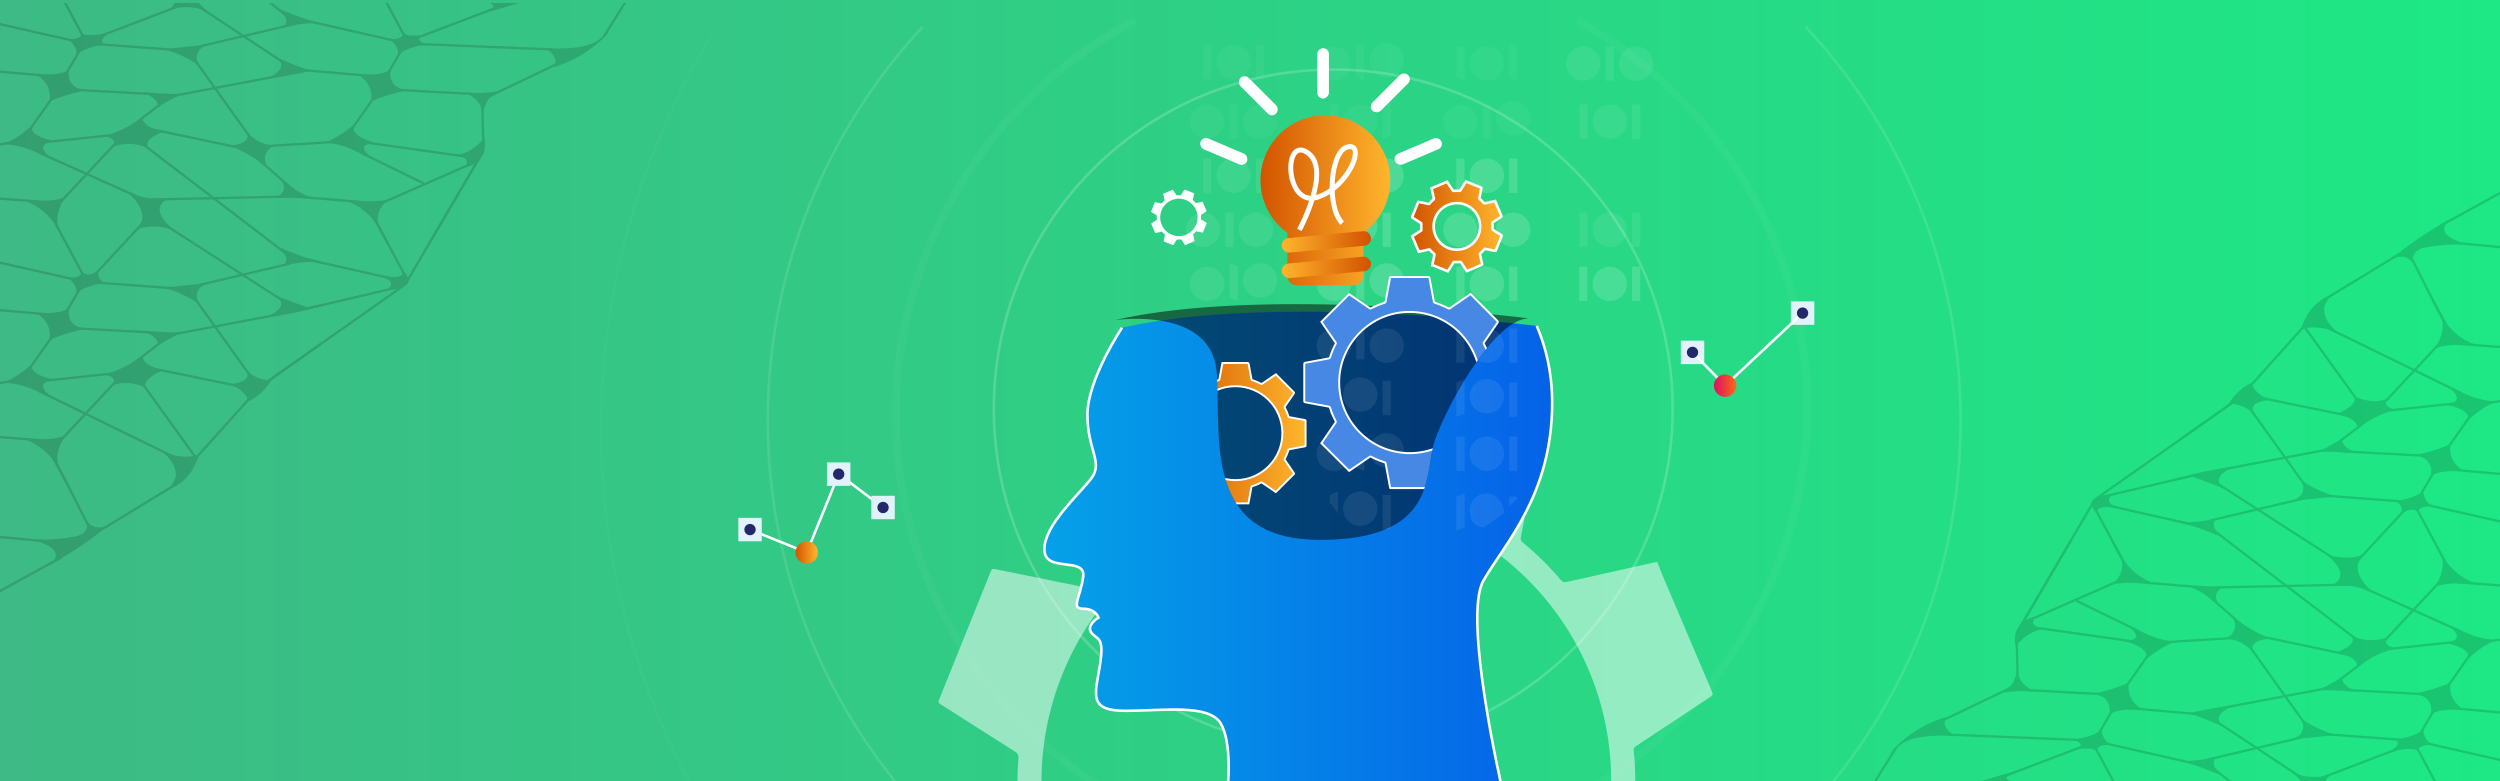 <?xml version="1.0" encoding="UTF-8"?>
<svg id="Layer_1" data-name="Layer 1" xmlns="http://www.w3.org/2000/svg" xmlns:xlink="http://www.w3.org/1999/xlink" viewBox="0 0 1920 600">
  <defs>
    <style>
      .cls-1, .cls-2, .cls-3 {
        fill: #fff;
      }

      .cls-4 {
        stroke: #000;
        stroke-width: 1.8px;
      }

      .cls-4, .cls-5, .cls-6, .cls-7, .cls-8, .cls-9, .cls-10, .cls-11, .cls-12, .cls-13, .cls-14, .cls-15, .cls-16, .cls-17 {
        stroke-miterlimit: 10;
      }

      .cls-4, .cls-6, .cls-9, .cls-10, .cls-11, .cls-12, .cls-13, .cls-18, .cls-14, .cls-15, .cls-16, .cls-17 {
        fill: none;
      }

      .cls-19, .cls-2 {
        opacity: .5;
      }

      .cls-20 {
        clip-path: url(#clippath-2);
      }

      .cls-5 {
        fill: #4888e5;
      }

      .cls-5, .cls-6, .cls-7, .cls-8, .cls-9, .cls-10, .cls-11, .cls-12, .cls-13, .cls-14, .cls-15, .cls-16, .cls-17 {
        stroke: #fff;
      }

      .cls-5, .cls-8 {
        stroke-width: 1.5px;
      }

      .cls-21 {
        clip-path: url(#clippath-6);
      }

      .cls-6 {
        filter: url(#drop-shadow-59);
      }

      .cls-6, .cls-17 {
        opacity: .18;
        stroke-width: 6px;
      }

      .cls-7 {
        fill: url(#linear-gradient-6);
      }

      .cls-7, .cls-9, .cls-10, .cls-11, .cls-12, .cls-13, .cls-14, .cls-16 {
        stroke-width: 2px;
      }

      .cls-8 {
        fill: url(#linear-gradient-7);
      }

      .cls-22 {
        fill: url(#linear-gradient-2);
        filter: url(#drop-shadow-66);
      }

      .cls-23 {
        clip-path: url(#clippath-7);
      }

      .cls-9 {
        filter: url(#drop-shadow-68);
      }

      .cls-24 {
        clip-path: url(#clippath-1);
      }

      .cls-25 {
        fill: #23286b;
      }

      .cls-26 {
        clip-path: url(#clippath-4);
      }

      .cls-27, .cls-16 {
        opacity: .15;
      }

      .cls-11 {
        filter: url(#drop-shadow-62);
      }

      .cls-11, .cls-13 {
        opacity: .33;
      }

      .cls-28 {
        fill: url(#linear-gradient-5);
      }

      .cls-29 {
        clip-path: url(#clippath);
      }

      .cls-30 {
        fill: #e1f2fc;
      }

      .cls-3 {
        opacity: .25;
      }

      .cls-12 {
        filter: url(#drop-shadow-67);
      }

      .cls-13 {
        filter: url(#drop-shadow-61);
      }

      .cls-31 {
        clip-path: url(#clippath-3);
      }

      .cls-14 {
        filter: url(#drop-shadow-64);
        opacity: .43;
      }

      .cls-32 {
        clip-path: url(#clippath-8);
      }

      .cls-33 {
        fill: url(#linear-gradient-9);
      }

      .cls-34 {
        fill: url(#linear-gradient-3);
      }

      .cls-35 {
        clip-path: url(#clippath-5);
      }

      .cls-36 {
        fill: url(#linear-gradient);
      }

      .cls-15 {
        stroke-width: 3.82px;
      }

      .cls-16 {
        filter: url(#drop-shadow-63);
      }

      .cls-37 {
        fill: url(#linear-gradient-4);
      }

      .cls-38 {
        fill: url(#linear-gradient-8);
      }

      .cls-17 {
        filter: url(#drop-shadow-60);
      }
    </style>
    <linearGradient id="linear-gradient" x1="0" y1="300" x2="1920" y2="300" gradientUnits="userSpaceOnUse">
      <stop offset="0" stop-color="#3dba85"/>
      <stop offset="1" stop-color="#1de885"/>
    </linearGradient>
    <clipPath id="clippath">
      <rect class="cls-18" x="1401.89" y="145.7" width="518.11" height="454.3"/>
    </clipPath>
    <clipPath id="clippath-1">
      <polygon id="SVGID" class="cls-18" points="1673.03 415.38 1920 415.38 1920 600 1673.03 599.78 1673.03 415.38"/>
    </clipPath>
    <clipPath id="clippath-2">
      <polygon id="SVGID-2" data-name="SVGID" class="cls-18" points="1426.06 415.38 1673.03 415.38 1673.03 599.78 1426.06 601.24 1426.06 415.38"/>
    </clipPath>
    <clipPath id="clippath-3">
      <rect id="SVGID-3" data-name="SVGID" class="cls-18" x="1673.03" y="232.21" width="246.97" height="183.16" transform="translate(3593.03 647.59) rotate(180)"/>
    </clipPath>
    <clipPath id="clippath-4">
      <rect class="cls-18" y="2.19" width="518.11" height="454.3"/>
    </clipPath>
    <clipPath id="clippath-5">
      <polygon id="SVGID-4" data-name="SVGID" class="cls-18" points="246.97 186.81 0 186.81 0 2.19 246.97 2.41 246.97 186.81"/>
    </clipPath>
    <clipPath id="clippath-6">
      <polygon id="SVGID-5" data-name="SVGID" class="cls-18" points="493.94 186.81 246.97 186.81 246.97 2.41 493.94 .94 493.94 186.81"/>
    </clipPath>
    <clipPath id="clippath-7">
      <rect id="SVGID-6" data-name="SVGID" class="cls-18" y="186.81" width="246.97" height="183.16"/>
    </clipPath>
    <filter id="drop-shadow-59" filterUnits="userSpaceOnUse">
      <feOffset dx="15.79" dy="15.79"/>
      <feGaussianBlur result="blur" stdDeviation="18.04"/>
      <feFlood flood-color="#000" flood-opacity=".5"/>
      <feComposite in2="blur" operator="in"/>
      <feComposite in="SourceGraphic"/>
    </filter>
    <filter id="drop-shadow-60" filterUnits="userSpaceOnUse">
      <feOffset dx="15.79" dy="15.79"/>
      <feGaussianBlur result="blur-2" stdDeviation="18.04"/>
      <feFlood flood-color="#000" flood-opacity=".5"/>
      <feComposite in2="blur-2" operator="in"/>
      <feComposite in="SourceGraphic"/>
    </filter>
    <filter id="drop-shadow-61" filterUnits="userSpaceOnUse">
      <feOffset dx="20.57" dy="20.57"/>
      <feGaussianBlur result="blur-3" stdDeviation="23.51"/>
      <feFlood flood-color="#000" flood-opacity=".5"/>
      <feComposite in2="blur-3" operator="in"/>
      <feComposite in="SourceGraphic"/>
    </filter>
    <filter id="drop-shadow-62" filterUnits="userSpaceOnUse">
      <feOffset dx="20.57" dy="20.57"/>
      <feGaussianBlur result="blur-4" stdDeviation="23.51"/>
      <feFlood flood-color="#000" flood-opacity=".5"/>
      <feComposite in2="blur-4" operator="in"/>
      <feComposite in="SourceGraphic"/>
    </filter>
    <filter id="drop-shadow-63" filterUnits="userSpaceOnUse">
      <feOffset dx="26.81" dy="26.81"/>
      <feGaussianBlur result="blur-5" stdDeviation="30.64"/>
      <feFlood flood-color="#000" flood-opacity=".5"/>
      <feComposite in2="blur-5" operator="in"/>
      <feComposite in="SourceGraphic"/>
    </filter>
    <filter id="drop-shadow-64" filterUnits="userSpaceOnUse">
      <feOffset dx="12.11" dy="12.11"/>
      <feGaussianBlur result="blur-6" stdDeviation="13.84"/>
      <feFlood flood-color="#000" flood-opacity=".5"/>
      <feComposite in2="blur-6" operator="in"/>
      <feComposite in="SourceGraphic"/>
    </filter>
    <linearGradient id="linear-gradient-2" x1="796.3" y1="416.75" x2="1186.3" y2="416.75" gradientUnits="userSpaceOnUse">
      <stop offset="0" stop-color="#05a1e8"/>
      <stop offset="1" stop-color="#0562e8"/>
    </linearGradient>
    <filter id="drop-shadow-66" filterUnits="userSpaceOnUse">
      <feOffset dx="5.77" dy="5.77"/>
      <feGaussianBlur result="blur-7" stdDeviation="12.36"/>
      <feFlood flood-color="#000" flood-opacity=".75"/>
      <feComposite in2="blur-7" operator="in"/>
      <feComposite in="SourceGraphic"/>
    </filter>
    <linearGradient id="linear-gradient-3" x1="968.02" y1="153.86" x2="1067.75" y2="153.86" gradientUnits="userSpaceOnUse">
      <stop offset="0" stop-color="#d35400"/>
      <stop offset="1" stop-color="#ffb62d"/>
    </linearGradient>
    <linearGradient id="linear-gradient-4" x1="-4835.07" y1="15754.76" x2="-4766.5" y2="15754.76" gradientTransform="translate(7244.44 -15042.52) rotate(5.26)" xlink:href="#linear-gradient-3"/>
    <linearGradient id="linear-gradient-5" x1="-4835.07" y1="15774.33" x2="-4766.5" y2="15774.33" gradientTransform="translate(7246.23 -15081.58) rotate(5.26)" xlink:href="#linear-gradient-3"/>
    <linearGradient id="linear-gradient-6" x1="1084.49" y1="173.88" x2="1153.28" y2="173.88" xlink:href="#linear-gradient-3"/>
    <clipPath id="clippath-8">
      <path class="cls-18" d="m1174.22,244.52c-27.61,0-66.83,73.64-73.3,97.16-6.48,23.52,1.7,72.95-86.93,72.95s-76.71-73.97-79.44-127.15c-2.67-52.18-75.95-41.96-78.75-41.56,43.16-9.96,128.25-92.51,180.21-92.06,88.41.77,138.21,90.66,138.21,90.66Z"/>
    </clipPath>
    <linearGradient id="linear-gradient-7" x1="894.96" y1="332.67" x2="1002.73" y2="332.67" xlink:href="#linear-gradient-3"/>
    <filter id="drop-shadow-67" filterUnits="userSpaceOnUse">
      <feOffset dx="5.77" dy="5.77"/>
      <feGaussianBlur result="blur-8" stdDeviation="12.36"/>
      <feFlood flood-color="#000" flood-opacity=".75"/>
      <feComposite in2="blur-8" operator="in"/>
      <feComposite in="SourceGraphic"/>
    </filter>
    <filter id="drop-shadow-68" filterUnits="userSpaceOnUse">
      <feOffset dx="5.77" dy="5.77"/>
      <feGaussianBlur result="blur-9" stdDeviation="12.36"/>
      <feFlood flood-color="#000" flood-opacity=".75"/>
      <feComposite in2="blur-9" operator="in"/>
      <feComposite in="SourceGraphic"/>
    </filter>
    <linearGradient id="linear-gradient-8" x1="1316.3" y1="296.19" x2="1333.51" y2="296.19" gradientUnits="userSpaceOnUse">
      <stop offset="0" stop-color="#db1162"/>
      <stop offset="1" stop-color="#ff6817"/>
    </linearGradient>
    <linearGradient id="linear-gradient-9" x1="610.98" y1="424.33" x2="628.19" y2="424.33" xlink:href="#linear-gradient-3"/>
  </defs>
  <rect class="cls-36" width="1920" height="600"/>
  <g class="cls-27">
    <g class="cls-29">
      <g>
        <g>
          <g>
            <g class="cls-24">
              <g>
                <g>
                  <g>
                    <line class="cls-4" x1="1889.96" y1="484.97" x2="1814.83" y2="451.26"/>
                    <line class="cls-4" x1="1886.82" y1="492.87" x2="1831.26" y2="498.74"/>
                    <line class="cls-4" x1="1847.74" y1="568.45" x2="1785.73" y2="563.86"/>
                    <line class="cls-4" x1="1818.53" y1="505.51" x2="1797.13" y2="521.95"/>
                    <polyline class="cls-4" points="1795.49 665.17 1710.6 598.54 1700.79 590.85"/>
                    <line class="cls-4" x1="1700.24" y1="544.97" x2="1792.76" y2="527.46"/>
                    <line class="cls-4" x1="1769.5" y1="598.54" x2="1700.79" y2="553.13"/>
                    <line class="cls-4" x1="1771.6" y1="557.84" x2="1725.86" y2="493.95"/>
                    <polyline class="cls-4" points="1718.13 489.84 1673.03 492.55 1657.33 493.76"/>
                    <polyline class="cls-4" points="1938.37 488.22 1920 491.21 1904.33 493.76"/>
                    <line class="cls-4" x1="1897.62" y1="501.89" x2="1878.32" y2="529.33"/>
                    <line class="cls-4" x1="1874.49" y1="445.95" x2="1831.26" y2="492.23"/>
                    <line class="cls-4" x1="1805.8" y1="503.41" x2="1733.89" y2="488.22"/>
                    <line class="cls-4" x1="1864.21" y1="533.28" x2="1801.25" y2="529.86"/>
                    <line class="cls-4" x1="1857.44" y1="565.71" x2="1871.81" y2="541.11"/>
                    <line class="cls-4" x1="1767.09" y1="566.48" x2="1693.8" y2="583.73"/>
                    <polyline class="cls-4" points="1932.56 586.46 1920 583.62 1865.66 571.34"/>
                    <polyline class="cls-4" points="1685.58 586.46 1673.02 583.62 1618.68 571.34"/>
                    <polyline class="cls-4" points="1944.51 549.28 1920 547.14 1874.93 543.2"/>
                    <polyline class="cls-4" points="1697.54 549.28 1673.03 547.14 1627.96 543.2"/>
                    <polyline class="cls-4" points="1694.63 451.2 1673.03 449.61 1638.91 447.09"/>
                    <polyline class="cls-4" points="1941.61 451.2 1920.01 449.61 1885.89 447.09"/>
                    <line class="cls-4" x1="1782.78" y1="597.47" x2="1849.25" y2="572.16"/>
                    <line class="cls-4" x1="1723.41" y1="481.54" x2="1693.92" y2="455.52"/>
                    <line class="cls-4" x1="1700.24" y1="451.2" x2="1804.07" y2="448.97"/>
                    <polyline class="cls-4" points="1854.65 571.36 1869.24 598.56 1880.86 620.23"/>
                    <polyline class="cls-4" points="1812.15 492.89 1710.6 415.33 1700.79 407.63"/>
                    <polyline class="cls-4" points="1854.65 388.14 1869.24 415.34 1880.86 437.01"/>
                  </g>
                  <path class="cls-4" d="m1949.35,581.38s-7.3,5.52,4.69,14.45c0,0-15.22-6.19-30.15-11.21,0,0,12.7-.35,25.45-3.24Z"/>
                  <path class="cls-4" d="m1702.36,398.16s-7.3,5.52,4.69,14.45c0,0-15.22-6.19-30.15-11.21,0,0,12.7-.35,25.45-3.24Z"/>
                  <path class="cls-4" d="m1869.95,388.96c-14.7-.9-12.47,4.94-12.47,4.94-2.29-2.62-6.39-2.2-15.13-2.2,7.37-3.31-2.91-7.06-2.91-7.06,0,0,12.37-.87,21.68-7.22,0,6.08,5.08,11.43,8.83,11.54Z"/>
                </g>
                <line class="cls-4" x1="1810.05" y1="431.29" x2="1849.25" y2="388.99"/>
                <line class="cls-4" x1="1796.08" y1="431.31" x2="1700.79" y2="369.96"/>
              </g>
            </g>
            <g class="cls-20">
              <g>
                <g>
                  <line class="cls-4" x1="1643" y1="484.97" x2="1594.49" y2="461.29"/>
                  <line class="cls-4" x1="1639.86" y1="492.87" x2="1560.81" y2="481.73"/>
                  <line class="cls-4" x1="1600.77" y1="568.45" x2="1495.84" y2="564.21"/>
                  <line class="cls-4" x1="1548.79" y1="488.7" x2="1549.55" y2="521.39"/>
                  <line class="cls-4" x1="1486.97" y1="555.65" x2="1545.79" y2="527.46"/>
                  <line class="cls-4" x1="1417.58" y1="635.93" x2="1456.36" y2="574.03"/>
                  <polyline class="cls-4" points="1691.74 491.43 1673.03 492.55 1657.36 493.76"/>
                  <line class="cls-4" x1="1650.65" y1="501.89" x2="1631.35" y2="529.33"/>
                  <line class="cls-4" x1="1627.52" y1="445.95" x2="1560.81" y2="475.22"/>
                  <line class="cls-4" x1="1608.13" y1="384.92" x2="1551.59" y2="481.41"/>
                  <line class="cls-4" x1="1617.24" y1="533.28" x2="1554.9" y2="529.9"/>
                  <line class="cls-4" x1="1610.47" y1="565.71" x2="1624.84" y2="541.11"/>
                  <polyline class="cls-4" points="1685.59 586.46 1673.03 583.62 1618.69 571.34"/>
                  <polyline class="cls-4" points="1697.54 549.28 1673.03 547.14 1627.96 543.2"/>
                  <polyline class="cls-4" points="1694.64 451.2 1673.04 449.61 1637.93 446.66"/>
                  <line class="cls-4" x1="1536.06" y1="597.38" x2="1602.28" y2="572.16"/>
                  <polyline class="cls-4" points="1607.68 571.36 1622.27 598.56 1633.89 620.23"/>
                  <polyline class="cls-4" points="1607.68 388.14 1622.27 415.34 1633.89 437.01"/>
                </g>
                <path class="cls-4" d="m1717.13,541.18s-22.34,6.62-5.37,16.2c0,0-13.33-3.65-30.54-9.63,0,0,7.92-2.27,35.91-6.57Z"/>
                <path class="cls-4" d="m1709.86,447.46s-13.22,2.08-16.75,15.78c0,0,3-9.39-13.43-13.14,0,0,15.09,1.58,30.19-2.64Z"/>
                <path class="cls-4" d="m1622.98,388.96c-14.7-.9-12.47,4.94-12.47,4.94-2.29-2.62-6.39-2.2-15.13-2.2,7.37-3.31-2.91-7.06-2.91-7.06,0,0,12.37-.87,21.68-7.22,0,6.08,5.08,11.43,8.83,11.54Z"/>
              </g>
            </g>
            <g class="cls-31">
              <g>
                <g>
                  <g>
                    <line class="cls-4" x1="1889.96" y1="301.8" x2="1788.26" y2="252.16"/>
                    <line class="cls-4" x1="1886.82" y1="309.7" x2="1831.26" y2="315.57"/>
                    <line class="cls-4" x1="1847.74" y1="385.28" x2="1785.73" y2="380.7"/>
                    <line class="cls-4" x1="1818.62" y1="322.33" x2="1797.13" y2="338.79"/>
                    <polyline class="cls-4" points="1795.49 482 1710.6 415.38 1700.79 407.68"/>
                    <line class="cls-4" x1="1700.24" y1="361.81" x2="1792.76" y2="344.3"/>
                    <line class="cls-4" x1="1796.08" y1="431.31" x2="1700.79" y2="369.96"/>
                    <line class="cls-4" x1="1771.6" y1="374.68" x2="1725.86" y2="310.79"/>
                    <line class="cls-4" x1="1718.13" y1="306.68" x2="1610.47" y2="382.55"/>
                    <polyline class="cls-4" points="1938.37 305.06 1920 308.05 1904.33 310.59"/>
                    <line class="cls-4" x1="1897.62" y1="318.73" x2="1878.32" y2="346.17"/>
                    <line class="cls-4" x1="1874.49" y1="262.78" x2="1831.26" y2="309.06"/>
                    <line class="cls-4" x1="1802.7" y1="319.16" x2="1733.89" y2="305.06"/>
                    <line class="cls-4" x1="1864.21" y1="350.12" x2="1798.7" y2="346.62"/>
                    <line class="cls-4" x1="1857.44" y1="382.55" x2="1871.81" y2="357.95"/>
                    <line class="cls-4" x1="1767.09" y1="383.32" x2="1697.54" y2="399.68"/>
                    <polyline class="cls-4" points="1932.56 403.3 1920 400.46 1865.66 388.18"/>
                    <polyline class="cls-4" points="1685.58 403.3 1673.02 400.46 1618.68 388.18"/>
                    <polyline class="cls-4" points="1944.51 366.11 1920 363.97 1874.93 360.03"/>
                    <polyline class="cls-4" points="1941.61 268.04 1920.01 266.45 1885.89 263.93"/>
                    <line class="cls-4" x1="1811.94" y1="429.25" x2="1849.25" y2="388.99"/>
                    <line class="cls-4" x1="1725.93" y1="299.03" x2="1770.92" y2="248.92"/>
                    <polyline class="cls-4" points="1854.65 388.19 1869.24 415.4 1880.86 437.06"/>
                    <line class="cls-4" x1="1812.15" y1="309.72" x2="1769.45" y2="250.56"/>
                    <polyline class="cls-4" points="1877.91 187.92 1869.24 232.18 1880.86 253.85"/>
                    <line class="cls-4" x1="1670.98" y1="368.23" x2="1697.32" y2="362.3"/>
                  </g>
                  <path class="cls-4" d="m1949.35,398.21s-7.3,5.52,4.69,14.45c0,0-15.22-6.19-30.15-11.21,0,0,12.7-.35,25.45-3.24Z"/>
                  <path class="cls-4" d="m1702.36,215s-7.3,5.52,4.69,14.45c0,0-15.22-6.19-30.15-11.21,0,0,12.7-.35,25.45-3.24Z"/>
                  <path class="cls-4" d="m1869.95,205.79c-14.7-.9-12.47,4.94-12.47,4.94-2.29-2.62-6.39-2.2-15.13-2.2,7.37-3.31-2.91-7.06-2.91-7.06,0,0,12.37-.87,21.68-7.22,0,6.08,5.08,11.43,8.83,11.54Z"/>
                </g>
                <path class="cls-4" d="m1821.39,456.05s-15.14-13.49-8.11-24.74c1.17-1.88,2.96-3.69,5.53-5.37,0,0-3.82,3.56-14.93,3.56s-17.84-4.24-17.84-4.24c0,0,3.33,2.51,6.5,6.04,5.16,5.74,9.91,14.19-.75,18.95,0,0,11.25-2.44,29.6,5.79Z"/>
              </g>
            </g>
            <g>
              <line class="cls-4" x1="1610.47" y1="382.55" x2="1686.6" y2="364.62"/>
              <polyline class="cls-4" points="1685.59 403.3 1673.03 400.46 1618.69 388.18"/>
              <polyline class="cls-4" points="1607.68 388.19 1622.27 415.4 1633.89 437.06"/>
            </g>
          </g>
          <g>
            <path d="m1879.42,479.82s17.78,11.65-1.51,13.98c0,0,25.16,4.19,15.25,14.42,0,0,10-11.14,23.76-16.52-19.3-2.27-19.95-5.22-37.49-11.89Z"/>
            <path d="m1714.41,473.6s16.74,12.71,29.59,16.76c0,0-19.49.71-12.63,11.27,0,0-9.07-11.02-22.01-11.17,0,0,11.88-5.16,5.06-16.86Z"/>
            <path d="m1881.96,524.15s-3.16,13.43,10.69,20.86c-14-.61-24.29.68-26.2,5.28,0,0,5.34-15.22-12.09-17.37,0,0,18.85-4.2,27.6-8.77Z"/>
            <path d="m1717.13,541.18s-24.06,8.48-7.08,18.06c0,0-11.62-5.51-28.82-11.5,0,0,7.92-2.27,35.91-6.57Z"/>
            <path d="m1780.44,529.98s12.95-6.27,18.54-10.29c0,0-2.85,6.46,11.89,11.52,0,0-19.72-1.32-30.43-1.23Z"/>
            <path d="m1839.88,497.83s-14.36,3.06-29.24,14.2c0,0,.68-7.56-15.8-10.94,13.83-6.08,14.02-9.86,9.25-14.53l4.91,3.01c7.98,2.83,16.27,2.76,24.32.04.06-.02.11-.04.17-.06l2.38-2.25s-10.08,7.57,4.02,10.53Z"/>
            <path d="m1710.01,450.57s-13.23,1.61-5.85,14.37c0,0-10.79-10.63-24.49-14.85,0,0,16.96.11,30.34.47Z"/>
            <path d="m1902.67,448.32s-16.78-3.53-28.18-23.19c0,0,5.51,10.55-4.66,25.81,0,0,6.54-4.44,32.84-2.62Z"/>
            <path d="m1794.24,564.49s-14.47-3.56-27-12.74c0,0,7.23,12.76-8.82,16.33"/>
            <path d="m1869.95,572.17c-14.7-.9-12.47,4.94-12.47,4.94-2.29-2.62-9.75-2.52-22.08.21,10.78-6.81,4.04-9.47,4.04-9.47,0,0,12.37-.87,21.68-7.22,0,6.08,5.08,11.43,8.83,11.54Z"/>
            <path d="m1822.67,455.08s-17.34-13.81-10.32-25.06c1.17-1.88,2.48-4.55,5.05-6.23,0,0-3.34,4.42-14.45,4.42s-16.93-2.94-16.93-2.94c0,0,3.33,2.51,6.5,6.04,5.16,5.74,8.44,13.73-2.23,18.48,0,0,14.01-2.95,32.36,5.29Z"/>
            <path d="m1632.45,479.82s19.11,11.88-1.46,12.42c0,0,25.11,5.75,15.19,15.98,0,0,10.33-10.09,24.09-15.46-19.3-2.27-20.28-6.27-37.83-12.94Z"/>
            <path d="m1634.99,524.15s-3.16,13.43,10.69,20.86c-14-.61-24.29.68-26.2,5.28,0,0,5.34-15.22-12.09-17.37,0,0,18.85-4.2,27.6-8.77Z"/>
            <path d="m1534.33,532.87c9.28-5.94,10.27-2.55,15.22-18.08,0,0-.39,11.35,14.36,16.41,0,0-16.04-1.79-29.58,1.66Z"/>
            <path d="m1563.84,473.35c.06-.01.11-.04.17-.06,0,0-8.71,6.68,5.38,9.64,0,0-12.44,1.4-21.33,13.69,0,0-5.54-19.02,15.78-23.27Z"/>
            <path d="m1655.7,448.32s-16.78-3.53-28.18-23.19c0,0,7.99,12.06-5.39,23.71,0,0,7.27-2.34,33.57-.52Z"/>
            <path d="m1458.11,573.32c-15.41,16.32,2.91-13.48,37.18-22.78-6.54,7.87,6.47,14.76,6.47,14.76,0,0-33.2-3.05-43.65,8.02Z"/>
            <path d="m1702.38,581.38s-7.3,5.52,4.69,14.45c0,0-15.22-6.19-30.15-11.21,0,0,12.7-.35,25.45-3.24Z"/>
            <path d="m1794.81,623.28s-15.14-13.49-8.11-24.74c1.17-1.88,2.96-3.69,5.53-5.37,0,0-3.82,3.56-14.93,3.56s-17.84-4.24-17.84-4.24c0,0,3.33,2.51,6.5,6.04,5.16,5.74,9.91,14.19-.75,18.95,0,0,11.25-2.44,29.6,5.79Z"/>
            <path d="m1622.98,572.17c-14.7-.9-12.47,4.94-12.47,4.94-2.29-2.62-6.39-2.2-15.13-2.2,7.37-3.31-2.91-7.06-2.91-7.06,0,0,12.37-.87,21.68-7.22,0,6.08,5.08,11.43,8.83,11.54Z"/>
            <path d="m1879.42,296.66s17.78,11.65-1.51,13.98c0,0,25.16,4.19,15.25,14.42,0,0,10-11.14,23.76-16.52-19.3-2.27-19.95-5.22-37.49-11.89Z"/>
            <path d="m1881.96,340.99s-3.16,13.43,10.69,20.86c-14-.61-24.29.68-26.2,5.28,0,0,5.34-15.22-12.09-17.37,0,0,18.85-4.2,27.6-8.77Z"/>
            <path d="m1717.13,358.01s-24.06,8.48-7.08,18.06c0,0-11.62-4.89-28.82-10.88,0,0,7.92-2.89,35.91-7.19Z"/>
            <path d="m1780.44,346.82s12.95-6.27,18.54-10.29c0,0-2.85,6.46,11.89,11.52,0,0-19.72-1.32-30.43-1.23Z"/>
            <path d="m1839.88,314.66s-14.36,3.06-29.24,14.2c0,0,.68-7.56-15.8-10.94,13.83-6.08,16.2-11.68,11.43-16.35l4.1,3.86c7.98,2.83,14.9,3.73,22.95,1,.06-.02.11-.04.17-.06l2.38-2.25s-10.08,7.57,4.02,10.53Z"/>
            <path d="m1902.67,265.16s-16.78-3.53-28.18-23.19c0,0,5.51,10.55-4.66,25.81,0,0,6.54-4.44,32.84-2.62Z"/>
            <path d="m1883.04,167.46s-25.99,13.94-45.29,30.61c0,0,20.97-12.1,59.12-10.15,0,0-32.92-6.3-13.83-20.46Z"/>
            <path d="m1794.24,381.33s-14.47-3.56-27-12.74c0,0,7.23,12.76-8.82,16.33"/>
            <path d="m1869.95,389.01c-14.7-.9-12.47,4.94-12.47,4.94-2.29-2.62-6.1-4.35-13.53.76,2.7-6.79-4.51-10.02-4.51-10.02,0,0,12.37-.87,21.68-7.22,0,6.08,5.08,11.43,8.83,11.54Z"/>
            <path d="m1767.12,253.33s10.62-5.58,28.97,2.66c0,0-16.43-12.52-9.41-23.77,1.17-1.88,2.18-4.29,4.75-5.96,0,0-18.11,3.98-24.32,27.08Z"/>
            <path d="m1702.38,398.21s-7.3,5.52,4.69,14.45c0,0-15.22-6.19-30.15-11.21,0,0,12.7-.35,25.45-3.24Z"/>
            <path d="m1729.19,294.13s1.96,9.01,14.81,13.06c0,0-19.49.71-12.63,11.27,0,0-6.75-8.29-19.7-8.44,0,0,6.46-11.45,17.52-15.89Z"/>
          </g>
        </g>
        <path d="m1544.75,599.9s-8.64-1.88.51-6c.14-.06.28-.12.42-.19,9.83-4.26-24.23,6.14-24.23,6.14l23.3.05Z"/>
        <path d="m1611.41,395.15s-16.97-14.32,11.14-15.44c0,0-10.54,6.96,8.44,11.25,0,0-24.66-5.34-19.59,4.19Z"/>
        <line class="cls-4" x1="1718.13" y1="306.68" x2="1610.47" y2="382.55"/>
        <line class="cls-4" x1="1608.13" y1="384.92" x2="1551.59" y2="481.41"/>
        <line class="cls-4" x1="1854.35" y1="187.96" x2="1784.4" y2="230.53"/>
        <line class="cls-4" x1="1873.87" y1="173.61" x2="1921.26" y2="147.58"/>
        <polyline class="cls-4" points="1849.26 192.69 1869.24 232.18 1880.86 253.85"/>
        <path d="m1868.35,189.1s-20.36.32-13.99,14.63c0,0-4.85-10.51-17.54-5.09,0,0,14.77-12.33,31.54-9.54Z"/>
        <line class="cls-4" x1="1882.9" y1="186.3" x2="1920" y2="189.75"/>
      </g>
    </g>
  </g>
  <g class="cls-27">
    <g class="cls-26">
      <g>
        <g>
          <g>
            <g class="cls-35">
              <g>
                <g>
                  <g>
                    <line class="cls-4" x1="30.04" y1="117.22" x2="105.17" y2="150.93"/>
                    <line class="cls-4" x1="33.18" y1="109.32" x2="88.74" y2="103.45"/>
                    <line class="cls-4" x1="72.26" y1="33.74" x2="134.27" y2="38.32"/>
                    <line class="cls-4" x1="101.47" y1="96.68" x2="122.87" y2="80.24"/>
                    <polyline class="cls-4" points="124.51 -62.98 209.4 3.64 219.21 11.34"/>
                    <line class="cls-4" x1="219.76" y1="57.21" x2="127.24" y2="74.72"/>
                    <line class="cls-4" x1="150.5" y1="3.64" x2="219.21" y2="49.06"/>
                    <line class="cls-4" x1="148.4" y1="44.35" x2="194.14" y2="108.23"/>
                    <polyline class="cls-4" points="201.87 112.34 246.97 109.63 262.67 108.43"/>
                    <polyline class="cls-4" points="-18.37 113.96 0 110.98 15.67 108.43"/>
                    <line class="cls-4" x1="22.38" y1="100.29" x2="41.68" y2="72.85"/>
                    <line class="cls-4" x1="45.51" y1="156.24" x2="88.74" y2="109.96"/>
                    <line class="cls-4" x1="114.2" y1="98.78" x2="186.11" y2="113.96"/>
                    <line class="cls-4" x1="55.79" y1="68.91" x2="118.75" y2="72.32"/>
                    <line class="cls-4" x1="62.56" y1="36.47" x2="48.19" y2="61.08"/>
                    <line class="cls-4" x1="152.91" y1="35.71" x2="226.2" y2="18.46"/>
                    <polyline class="cls-4" points="-12.56 15.73 0 18.57 54.34 30.85"/>
                    <polyline class="cls-4" points="234.42 15.73 246.98 18.57 301.32 30.85"/>
                    <polyline class="cls-4" points="-24.51 52.91 0 55.05 45.07 58.99"/>
                    <polyline class="cls-4" points="222.46 52.91 246.97 55.05 292.04 58.99"/>
                    <polyline class="cls-4" points="225.37 150.98 246.97 152.58 281.09 155.09"/>
                    <polyline class="cls-4" points="-21.61 150.98 0 152.58 34.11 155.09"/>
                    <line class="cls-4" x1="137.22" y1="4.72" x2="70.75" y2="30.03"/>
                    <line class="cls-4" x1="196.59" y1="120.65" x2="226.08" y2="146.66"/>
                    <line class="cls-4" x1="219.76" y1="150.98" x2="115.93" y2="153.22"/>
                    <polyline class="cls-4" points="65.35 30.83 50.76 3.63 39.14 -18.04"/>
                    <polyline class="cls-4" points="107.85 109.3 209.4 186.86 219.21 194.55"/>
                    <polyline class="cls-4" points="65.35 214.04 50.76 186.84 39.14 165.17"/>
                  </g>
                  <path class="cls-4" d="m-29.35,20.81s7.3-5.52-4.69-14.45c0,0,15.22,6.19,30.15,11.21,0,0-12.7.35-25.45,3.24Z"/>
                  <path class="cls-4" d="m217.64,204.03s7.3-5.52-4.69-14.45c0,0,15.22,6.19,30.15,11.21,0,0-12.7.35-25.45,3.24Z"/>
                  <path class="cls-4" d="m50.05,213.23c14.7.9,12.47-4.94,12.47-4.94,2.29,2.62,6.39,2.2,15.13,2.2-7.37,3.31,2.91,7.06,2.91,7.06,0,0-12.37.87-21.68,7.22,0-6.08-5.08-11.43-8.83-11.54Z"/>
                </g>
                <line class="cls-4" x1="109.95" y1="170.9" x2="70.75" y2="213.19"/>
                <line class="cls-4" x1="123.92" y1="170.88" x2="219.21" y2="232.22"/>
              </g>
            </g>
            <g class="cls-21">
              <g>
                <g>
                  <line class="cls-4" x1="277" y1="117.22" x2="325.51" y2="140.89"/>
                  <line class="cls-4" x1="280.14" y1="109.32" x2="359.19" y2="120.46"/>
                  <line class="cls-4" x1="319.23" y1="33.74" x2="424.16" y2="37.98"/>
                  <line class="cls-4" x1="371.21" y1="113.49" x2="370.45" y2="80.8"/>
                  <line class="cls-4" x1="433.03" y1="46.53" x2="374.21" y2="74.72"/>
                  <line class="cls-4" x1="502.42" y1="-33.75" x2="463.64" y2="28.16"/>
                  <polyline class="cls-4" points="228.26 110.76 246.97 109.63 262.64 108.43"/>
                  <line class="cls-4" x1="269.35" y1="100.29" x2="288.65" y2="72.85"/>
                  <line class="cls-4" x1="292.48" y1="156.24" x2="359.19" y2="126.97"/>
                  <line class="cls-4" x1="311.87" y1="217.27" x2="368.41" y2="120.78"/>
                  <line class="cls-4" x1="302.76" y1="68.91" x2="365.1" y2="72.29"/>
                  <line class="cls-4" x1="309.53" y1="36.47" x2="295.16" y2="61.08"/>
                  <polyline class="cls-4" points="234.41 15.73 246.97 18.57 301.31 30.85"/>
                  <polyline class="cls-4" points="222.46 52.91 246.97 55.05 292.04 58.99"/>
                  <polyline class="cls-4" points="225.36 150.98 246.96 152.58 282.07 155.53"/>
                  <line class="cls-4" x1="383.94" y1="4.81" x2="317.72" y2="30.03"/>
                  <polyline class="cls-4" points="312.32 30.83 297.73 3.63 286.11 -18.04"/>
                  <polyline class="cls-4" points="312.32 214.04 297.73 186.84 286.11 165.17"/>
                </g>
                <path class="cls-4" d="m202.87,61.01s22.34-6.62,5.37-16.2c0,0,13.33,3.65,30.54,9.63,0,0-7.92,2.27-35.91,6.57Z"/>
                <path class="cls-4" d="m210.14,154.73s13.22-2.08,16.75-15.78c0,0-3,9.39,13.43,13.14,0,0-15.09-1.58-30.19,2.64Z"/>
                <path class="cls-4" d="m297.02,213.23c14.7.9,12.47-4.94,12.47-4.94,2.29,2.62,6.39,2.2,15.13,2.2-7.37,3.31,2.91,7.06,2.91,7.06,0,0-12.37.87-21.68,7.22,0-6.08-5.08-11.43-8.83-11.54Z"/>
              </g>
            </g>
            <g class="cls-23">
              <g>
                <g>
                  <g>
                    <line class="cls-4" x1="30.04" y1="300.38" x2="131.74" y2="350.03"/>
                    <line class="cls-4" x1="33.18" y1="292.49" x2="88.74" y2="286.61"/>
                    <line class="cls-4" x1="72.26" y1="216.9" x2="134.27" y2="221.49"/>
                    <line class="cls-4" x1="101.38" y1="279.85" x2="122.87" y2="263.4"/>
                    <polyline class="cls-4" points="124.51 120.18 209.4 186.81 219.21 194.5"/>
                    <line class="cls-4" x1="219.76" y1="240.38" x2="127.24" y2="257.89"/>
                    <line class="cls-4" x1="123.92" y1="170.88" x2="219.21" y2="232.22"/>
                    <line class="cls-4" x1="148.4" y1="227.51" x2="194.14" y2="291.4"/>
                    <line class="cls-4" x1="201.87" y1="295.51" x2="309.53" y2="219.64"/>
                    <polyline class="cls-4" points="-18.37 297.13 0 294.14 15.67 291.59"/>
                    <line class="cls-4" x1="22.38" y1="283.46" x2="41.68" y2="256.02"/>
                    <line class="cls-4" x1="45.51" y1="339.4" x2="88.74" y2="293.12"/>
                    <line class="cls-4" x1="117.3" y1="283.02" x2="186.11" y2="297.13"/>
                    <line class="cls-4" x1="55.79" y1="252.07" x2="121.3" y2="255.56"/>
                    <line class="cls-4" x1="62.56" y1="219.64" x2="48.19" y2="244.24"/>
                    <line class="cls-4" x1="152.91" y1="218.87" x2="222.46" y2="202.5"/>
                    <polyline class="cls-4" points="-12.56 198.89 0 201.73 54.34 214.01"/>
                    <polyline class="cls-4" points="234.42 198.89 246.98 201.73 301.32 214.01"/>
                    <polyline class="cls-4" points="-24.51 236.07 0 238.21 45.07 242.15"/>
                    <polyline class="cls-4" points="-21.61 334.15 0 335.74 34.11 338.26"/>
                    <line class="cls-4" x1="108.06" y1="172.93" x2="70.75" y2="213.19"/>
                    <line class="cls-4" x1="194.07" y1="303.16" x2="149.08" y2="353.27"/>
                    <polyline class="cls-4" points="65.35 213.99 50.76 186.79 39.14 165.12"/>
                    <line class="cls-4" x1="107.85" y1="292.46" x2="150.55" y2="351.63"/>
                    <polyline class="cls-4" points="42.09 414.27 50.76 370.01 39.14 348.34"/>
                    <line class="cls-4" x1="249.02" y1="233.96" x2="222.68" y2="239.89"/>
                  </g>
                  <path class="cls-4" d="m-29.35,203.97s7.3-5.52-4.69-14.45c0,0,15.22,6.19,30.15,11.21,0,0-12.7.35-25.45,3.24Z"/>
                  <path class="cls-4" d="m217.64,387.19s7.3-5.52-4.69-14.45c0,0,15.22,6.19,30.15,11.21,0,0-12.7.35-25.45,3.24Z"/>
                  <path class="cls-4" d="m50.05,396.39c14.7.9,12.47-4.94,12.47-4.94,2.29,2.62,6.39,2.2,15.13,2.2-7.37,3.31,2.91,7.06,2.91,7.06,0,0-12.37.87-21.68,7.22,0-6.08-5.08-11.43-8.83-11.54Z"/>
                </g>
                <path class="cls-4" d="m98.61,146.14s15.14,13.49,8.11,24.74c-1.17,1.88-2.96,3.69-5.53,5.37,0,0,3.82-3.56,14.93-3.56s17.84,4.24,17.84,4.24c0,0-3.33-2.51-6.5-6.04-5.16-5.74-9.91-14.19.75-18.95,0,0-11.25,2.44-29.6-5.79Z"/>
              </g>
            </g>
            <g>
              <line class="cls-4" x1="309.53" y1="219.64" x2="233.4" y2="237.57"/>
              <polyline class="cls-4" points="234.41 198.89 246.97 201.73 301.31 214.01"/>
              <polyline class="cls-4" points="312.32 213.99 297.73 186.79 286.11 165.12"/>
            </g>
          </g>
          <g>
            <path d="m40.58,122.36s-17.78-11.65,1.51-13.98c0,0-25.16-4.19-15.25-14.42,0,0-10,11.14-23.76,16.52,19.3,2.27,19.95,5.22,37.49,11.89Z"/>
            <path d="m205.59,128.59s-16.74-12.71-29.59-16.76c0,0,19.49-.71,12.63-11.27,0,0,9.07,11.02,22.01,11.17,0,0-11.88,5.16-5.06,16.86Z"/>
            <path d="m38.04,78.03s3.16-13.43-10.69-20.86c14,.61,24.29-.68,26.2-5.28,0,0-5.34,15.22,12.09,17.37,0,0-18.85,4.2-27.6,8.77Z"/>
            <path d="m202.87,61.01s24.06-8.48,7.08-18.06c0,0,11.62,5.51,28.82,11.5,0,0-7.92,2.27-35.91,6.57Z"/>
            <path d="m139.56,72.21s-12.95,6.27-18.54,10.29c0,0,2.85-6.46-11.89-11.52,0,0,19.72,1.32,30.43,1.23Z"/>
            <path d="m80.12,104.36s14.36-3.06,29.24-14.2c0,0-.68,7.56,15.8,10.94-13.83,6.08-14.02,9.86-9.25,14.53l-4.91-3.01c-7.98-2.83-16.27-2.76-24.32-.04-.06.02-.11.04-.17.06l-2.38,2.25s10.08-7.57-4.02-10.53Z"/>
            <path d="m209.99,151.61s13.23-1.61,5.85-14.37c0,0,10.79,10.63,24.49,14.85,0,0-16.96-.11-30.34-.47Z"/>
            <path d="m17.33,153.87s16.78,3.53,28.18,23.19c0,0-5.51-10.55,4.66-25.81,0,0-6.54,4.44-32.84,2.62Z"/>
            <path d="m125.76,37.69s14.47,3.56,27,12.74c0,0-7.23-12.76,8.82-16.33"/>
            <path d="m50.05,30.01c14.7.9,12.47-4.94,12.47-4.94,2.29,2.62,9.75,2.52,22.08-.21-10.78,6.81-4.04,9.47-4.04,9.47,0,0-12.37.87-21.68,7.22,0-6.08-5.08-11.43-8.83-11.54Z"/>
            <path d="m97.33,147.11s17.34,13.81,10.32,25.06c-1.17,1.88-2.48,4.55-5.05,6.23,0,0,3.34-4.42,14.45-4.42s16.93,2.94,16.93,2.94c0,0-3.33-2.51-6.5-6.04-5.16-5.74-8.44-13.73,2.23-18.48,0,0-14.01,2.95-32.36-5.29Z"/>
            <path d="m287.55,122.36s-19.11-11.88,1.46-12.42c0,0-25.11-5.75-15.19-15.98,0,0-10.33,10.09-24.09,15.46,19.3,2.27,20.28,6.27,37.83,12.94Z"/>
            <path d="m285.01,78.03s3.16-13.43-10.69-20.86c14,.61,24.29-.68,26.2-5.28,0,0-5.34,15.22,12.09,17.37,0,0-18.85,4.2-27.6,8.77Z"/>
            <path d="m385.67,69.32c-9.28,5.94-10.27,2.55-15.22,18.08,0,0,.39-11.35-14.36-16.41,0,0,16.04,1.79,29.58-1.66Z"/>
            <path d="m356.16,128.83c-.06.01-.11.04-.17.06,0,0,8.71-6.68-5.38-9.64,0,0,12.44-1.4,21.33-13.69,0,0,5.54,19.02-15.78,23.27Z"/>
            <path d="m264.3,153.87s16.78,3.53,28.18,23.19c0,0-7.99-12.06,5.39-23.71,0,0-7.27,2.34-33.57.52Z"/>
            <path d="m461.89,28.86c15.41-16.32-2.91,13.48-37.18,22.78,6.54-7.87-6.47-14.76-6.47-14.76,0,0,33.2,3.05,43.65-8.02Z"/>
            <path d="m217.62,20.81s7.3-5.52-4.69-14.45c0,0,15.22,6.19,30.15,11.21,0,0-12.7.35-25.45,3.24Z"/>
            <path d="m125.19-21.1s15.14,13.49,8.11,24.74c-1.17,1.88-2.96,3.69-5.53,5.37,0,0,3.82-3.56,14.93-3.56s17.84,4.24,17.84,4.24c0,0-3.33-2.51-6.5-6.04-5.16-5.74-9.91-14.19.75-18.95,0,0-11.25,2.44-29.6-5.79Z"/>
            <path d="m297.02,30.01c14.7.9,12.47-4.94,12.47-4.94,2.29,2.62,6.39,2.2,15.13,2.2-7.37,3.31,2.91,7.06,2.91,7.06,0,0-12.37.87-21.68,7.22,0-6.08-5.08-11.43-8.83-11.54Z"/>
            <path d="m40.58,305.53s-17.78-11.65,1.51-13.98c0,0-25.16-4.19-15.25-14.42,0,0-10,11.14-23.76,16.52,19.3,2.27,19.95,5.22,37.49,11.89Z"/>
            <path d="m38.04,261.2s3.16-13.43-10.69-20.86c14,.61,24.29-.68,26.2-5.28,0,0-5.34,15.22,12.09,17.37,0,0-18.85,4.2-27.6,8.77Z"/>
            <path d="m202.87,244.17s24.06-8.48,7.08-18.06c0,0,11.62,4.89,28.82,10.88,0,0-7.92,2.89-35.91,7.19Z"/>
            <path d="m139.56,255.37s-12.95,6.27-18.54,10.29c0,0,2.85-6.46-11.89-11.52,0,0,19.72,1.32,30.43,1.23Z"/>
            <path d="m80.12,287.52s14.36-3.06,29.24-14.2c0,0-.68,7.56,15.8,10.94-13.83,6.08-16.2,11.68-11.43,16.35l-4.1-3.86c-7.98-2.83-14.9-3.73-22.95-1-.06.02-.11.04-.17.06l-2.38,2.25s10.08-7.57-4.02-10.53Z"/>
            <path d="m17.33,337.03s16.78,3.53,28.18,23.19c0,0-5.51-10.55,4.66-25.81,0,0-6.54,4.44-32.84,2.62Z"/>
            <path d="m36.96,434.73s25.99-13.94,45.29-30.61c0,0-20.97,12.1-59.12,10.15,0,0,32.92,6.3,13.83,20.46Z"/>
            <path d="m125.76,220.86s14.47,3.56,27,12.74c0,0-7.23-12.76,8.82-16.33"/>
            <path d="m50.05,213.18c14.7.9,12.47-4.94,12.47-4.94,2.29,2.62,6.1,4.35,13.53-.76-2.7,6.79,4.51,10.02,4.51,10.02,0,0-12.37.87-21.68,7.22,0-6.08-5.08-11.43-8.83-11.54Z"/>
            <path d="m152.88,348.86s-10.62,5.58-28.97-2.66c0,0,16.43,12.52,9.41,23.77-1.17,1.88-2.18,4.29-4.75,5.96,0,0,18.11-3.98,24.32-27.08Z"/>
            <path d="m217.62,203.97s7.3-5.52-4.69-14.45c0,0,15.22,6.19,30.15,11.21,0,0-12.7.35-25.45,3.24Z"/>
            <path d="m190.81,308.05s-1.96-9.01-14.81-13.06c0,0,19.49-.71,12.63-11.27,0,0,6.75,8.29,19.7,8.44,0,0-6.46,11.45-17.52,15.89Z"/>
          </g>
        </g>
        <path d="m375.25,2.29s8.64,1.88-.51,6c-.14.06-.28.12-.42.19-9.83,4.26,24.23-6.14,24.23-6.14l-23.3-.05Z"/>
        <path d="m308.59,207.04s16.97,14.32-11.14,15.44c0,0,10.54-6.96-8.44-11.25,0,0,24.66,5.34,19.59-4.19Z"/>
        <line class="cls-4" x1="201.87" y1="295.51" x2="309.53" y2="219.64"/>
        <line class="cls-4" x1="311.87" y1="217.27" x2="368.41" y2="120.78"/>
        <line class="cls-4" x1="65.65" y1="414.22" x2="135.6" y2="371.65"/>
        <line class="cls-4" x1="46.13" y1="428.58" x2="-1.26" y2="454.6"/>
        <polyline class="cls-4" points="70.74 409.5 50.76 370.01 39.14 348.34"/>
        <path d="m51.65,413.09s20.36-.32,13.99-14.63c0,0,4.85,10.51,17.54,5.09,0,0-14.77,12.33-31.54,9.54Z"/>
        <line class="cls-4" x1="37.1" y1="415.89" y2="412.44"/>
      </g>
    </g>
  </g>
  <g>
    <path class="cls-6" d="m848.6,600c-105.2-57.73-176.52-169.55-176.52-298.02S746.76,56.47,856.02,0"/>
    <path class="cls-17" d="m1195.47,0c105.2,57.73,176.52,169.55,176.52,298.02s-74.68,245.51-183.94,301.98"/>
    <path class="cls-13" d="m1366.18,0c73.82,79.1,118.99,185.26,118.99,301.98s-43.68,219.36-115.33,298.02"/>
    <path class="cls-11" d="m684.4,600c-71.65-78.66-115.33-183.24-115.33-298.02S614.24,79.1,688.06,0"/>
    <path class="cls-16" d="m517.66,600c-52.58-86.98-82.83-188.97-82.83-298.02S466.01,87.84,520.08,0"/>
    <path class="cls-14" d="m1272.49,301.98c0,43.7-10.75,84.89-29.76,121.06-3.25,6.2-6.75,12.24-10.48,18.13-.22.36-.44.71-.67,1.06-11.3,17.67-24.67,33.89-39.77,48.3-7.67,7.34-15.79,14.2-24.31,20.54-19.86,14.82-41.89,26.86-65.53,35.58-1.73.64-3.46,1.25-5.21,1.85-26.63,9.18-55.21,14.16-84.95,14.16s-58.33-4.98-84.96-14.16c-4.81-1.65-9.56-3.45-14.23-5.38-20.24-8.33-39.21-19.14-56.51-32.05-8.52-6.35-16.63-13.21-24.3-20.54-5.1-4.86-10-9.94-14.68-15.2-3.07-3.44-6.05-6.95-8.91-10.55-8.21-10.24-15.65-21.11-22.25-32.52-5.19-8.96-9.85-18.26-13.95-27.86-4.05-9.46-7.56-19.2-10.47-29.2-6.79-23.23-10.43-47.8-10.43-73.22s3.64-49.99,10.43-73.22c2.91-10,6.42-19.74,10.47-29.2,4.18-9.79,8.94-19.26,14.26-28.39.29-.52.6-1.04.9-1.56,45.36-76.8,128.98-128.31,224.63-128.31,143.97,0,260.68,116.71,260.68,260.68Z"/>
  </g>
  <g class="cls-19">
    <path class="cls-1" d="m1314.82,531.19c-12.71-29.75-25.36-59.53-37.99-89.32-1.45-3.42-2.72-6.92-4.04-10.32-1.32.24-2,.34-2.68.49-22.31,4.95-44.62,9.89-66.92,14.9-1.78.4-2.97.27-4.25-1.25-9.1-10.78-19.13-20.63-30.02-29.62-.66-.55-1.14-1.89-1-2.75.72-4.46,1.64-8.88,2.54-13.31,3.68-18.13,7.36-36.26,11.09-54.39.38-1.84.22-2.85-1.83-3.67-32.73-13.1-65.41-26.29-98.11-39.47-.79-.32-1.58-.63-2.41-.97-.55.74-.99,1.27-1.36,1.84-12.44,19.58-24.87,39.16-37.37,58.7-.43.68-1.64,1.29-2.43,1.23-14.34-1.12-28.64-.88-42.95.44-.93.08-2.35-.62-2.88-1.4-8.72-12.98-17.34-26.04-25.99-39.08-4.51-6.8-9.03-13.59-13.38-20.13-34.2,14.5-68.18,28.91-102.28,43.37.09.55.19,1.23.34,1.91,4.97,22.31,9.93,44.63,14.92,66.94.36,1.58.52,2.85-1.03,4.13-10.79,8.95-20.45,19.05-29.38,29.84-1.27,1.53-2.45,1.7-4.23,1.34-22.3-4.55-44.62-9.01-66.93-13.57-1.76-.36-2.6-.12-3.31,1.67-13.22,32.96-26.5,65.89-39.8,98.81-.57,1.41-.6,2.22.92,3.16,7.96,4.96,15.82,10.08,23.73,15.12,11.14,7.09,22.27,14.2,33.46,21.22,2.03,1.28,3.14,2.47,2.91,5.27-.49,5.85-.75,11.7-.77,17.55h18.48c.01-27.31,5.17-55.1,16.06-82,44.48-111.01,172.39-165.93,283.09-121.55,86.44,34.65,138.52,116.5,138.39,203.55h18.47c.01-7.8-.35-15.59-1.18-23.37-.18-1.64.27-2.48,1.59-3.35,19.15-12.65,38.24-25.38,57.4-38,1.78-1.17,1.94-2.09,1.13-3.96Z"/>
  </g>
  <g>
    <path class="cls-22" d="m855.96,245.93s-26.59,39.55-26.59,66.82,12.27,36.48,3.07,48.75c-9.2,12.27-36.14,35.8-36.14,54.55s32.05,5.11,29.83,21.14-9.72,24.55,0,24.55,11.76,6.82,11.76,6.82c0,0-9.89,5.8-5.45,11.59,4.43,5.8,10.23,2.39,6.48,25.23-3.75,22.84-8.86,34.77,19.77,34.77s63.75-5.45,72.95,9.55c9.2,15,5.44,50.25,5.44,50.25h210.78s-30.43-131.38-14.41-159.68c16.02-28.3,52.84-65.45,52.84-136.7,0-23.64-5.07-43.3-11.84-59.02,0,0-201.91-25.53-318.5,1.41Z"/>
    <path class="cls-19" d="m1174.22,244.52c-27.61,0-66.83,73.64-73.3,97.16-6.48,23.52,1.7,72.95-86.93,72.95s-76.71-73.97-79.44-127.15c-2.67-52.18-75.95-41.96-78.75-41.56,116.61-26.91,318.42-1.4,318.42-1.4Z"/>
  </g>
  <g class="cls-27">
    <g>
      <polygon class="cls-1" points="1027.52 187.07 1021.25 189.68 1021.25 163.3 1027.52 160.69 1027.52 187.07"/>
      <rect class="cls-1" x="1061.84" y="163.3" width="6.27" height="26.38"/>
      <circle class="cls-1" cx="1044.68" cy="173.88" r="13.19"/>
      <polygon class="cls-2" points="1027.52 316.24 1021.25 318.85 1021.25 292.46 1027.52 289.86 1027.52 316.24"/>
      <rect class="cls-2" x="1061.84" y="292.46" width="6.27" height="26.38"/>
      <circle class="cls-2" cx="1044.68" cy="303.05" r="13.19"/>
      <rect class="cls-1" x="1138.77" y="163.3" width="6.27" height="26.38"/>
      <circle class="cls-1" cx="1121.61" cy="176.49" r="13.19"/>
      <circle class="cls-1" cx="1162.19" cy="176.49" r="13.19"/>
      <rect class="cls-2" x="941.19" y="163.3" width="6.27" height="26.38"/>
      <circle class="cls-2" cx="924.03" cy="176.49" r="13.19"/>
      <circle class="cls-2" cx="964.62" cy="176.49" r="13.19"/>
      <rect class="cls-1" x="1118.47" y="204.81" width="6.27" height="26.38"/>
      <rect class="cls-1" x="1159.06" y="204.81" width="6.27" height="26.38"/>
      <circle class="cls-1" cx="1141.9" cy="218" r="13.19"/>
      <rect class="cls-1" x="1212.83" y="204.81" width="6.27" height="26.38"/>
      <rect class="cls-1" x="1253.42" y="204.81" width="6.27" height="26.38"/>
      <circle class="cls-1" cx="1236.26" cy="218" r="13.19"/>
      <rect class="cls-3" x="924.03" y="34.38" width="6.27" height="26.38"/>
      <rect class="cls-3" x="964.62" y="34.38" width="6.27" height="26.38"/>
      <circle class="cls-3" cx="947.46" cy="47.57" r="13.19"/>
      <polygon class="cls-1" points="1047.82 231.19 1041.55 228.58 1041.55 202.2 1047.82 204.81 1047.82 231.19"/>
      <circle class="cls-1" cx="1024.39" cy="218" r="13.19"/>
      <circle class="cls-1" cx="1064.97" cy="215.39" r="13.19"/>
      <polygon class="cls-2" points="950.6 231.19 944.32 228.58 944.32 202.2 950.6 204.81 950.6 231.19"/>
      <circle class="cls-2" cx="927.17" cy="218" r="13.19"/>
      <circle class="cls-2" cx="967.75" cy="215.39" r="13.19"/>
      <rect class="cls-3" x="1021.25" y="80.28" width="6.27" height="26.38"/>
      <polygon class="cls-3" points="1068.11 104.06 1061.84 106.66 1061.84 80.28 1068.11 77.68 1068.11 104.06"/>
      <rect class="cls-3" x="1138.77" y="80.28" width="6.27" height="26.38"/>
      <circle class="cls-3" cx="1121.61" cy="93.47" r="13.19"/>
      <circle class="cls-3" cx="1044.67" cy="93.47" r="13.19"/>
      <circle class="cls-3" cx="1162.19" cy="90.87" r="13.19"/>
      <rect class="cls-3" x="944.32" y="80.28" width="6.27" height="26.38"/>
      <circle class="cls-3" cx="927.17" cy="93.47" r="13.19"/>
      <circle class="cls-3" cx="967.75" cy="93.47" r="13.19"/>
      <rect class="cls-2" x="924.03" y="121.79" width="6.27" height="26.38"/>
      <rect class="cls-2" x="964.62" y="121.79" width="6.27" height="26.38"/>
      <circle class="cls-2" cx="947.46" cy="134.98" r="13.19"/>
      <rect class="cls-1" x="1118.47" y="121.79" width="6.27" height="26.38"/>
      <rect class="cls-1" x="1159.06" y="121.79" width="6.27" height="26.38"/>
      <circle class="cls-1" cx="1141.9" cy="134.98" r="13.19"/>
      <rect class="cls-1" x="1041.55" y="119.18" width="6.27" height="26.38"/>
      <circle class="cls-1" cx="1024.39" cy="134.98" r="13.19"/>
      <circle class="cls-1" cx="1064.97" cy="134.98" r="13.19"/>
      <polygon class="cls-2" points="1124.74 317.54 1118.47 320.15 1118.47 293.77 1124.74 291.16 1124.74 317.54"/>
      <rect class="cls-2" x="1159.06" y="293.77" width="6.27" height="26.38"/>
      <circle class="cls-2" cx="1141.9" cy="304.35" r="13.19"/>
      <polygon class="cls-2" points="1027.52 394.05 1021.25 385.76 1021.25 380.12 1027.52 377.51 1027.52 394.05"/>
      <rect class="cls-2" x="1061.84" y="380.12" width="6.27" height="26.38"/>
      <circle class="cls-2" cx="1044.68" cy="390.7" r="13.19"/>
      <polygon class="cls-2" points="1124.74 405.19 1118.47 407.8 1118.47 381.42 1124.74 378.81 1124.74 405.19"/>
      <polygon class="cls-2" points="1165.33 382.71 1159.06 389.36 1159.06 381.42 1165.33 381.42 1165.33 382.71"/>
      <path class="cls-2" d="m1155.09,394.06c0-7.28-5.91-15.25-13.19-15.25s-13.19,5.91-13.19,13.19,3.8,13.02,11.08,13.02"/>
      <rect class="cls-2" x="1118.47" y="335.28" width="6.27" height="26.38"/>
      <rect class="cls-2" x="1159.06" y="335.28" width="6.27" height="26.38"/>
      <circle class="cls-2" cx="1141.9" cy="348.47" r="13.19"/>
      <polygon class="cls-2" points="1047.82 361.66 1041.55 359.05 1041.55 332.67 1047.82 335.28 1047.82 361.66"/>
      <circle class="cls-2" cx="1024.39" cy="348.47" r="13.19"/>
      <circle class="cls-2" cx="1064.97" cy="345.86" r="13.19"/>
      <rect class="cls-2" x="1118.47" y="252.26" width="6.27" height="26.38"/>
      <rect class="cls-2" x="1159.06" y="252.26" width="6.27" height="26.38"/>
      <circle class="cls-2" cx="1141.9" cy="265.45" r="13.19"/>
      <rect class="cls-2" x="1041.55" y="249.65" width="6.27" height="26.38"/>
      <circle class="cls-2" cx="1024.39" cy="265.45" r="13.19"/>
      <circle class="cls-2" cx="1064.97" cy="265.45" r="13.19"/>
      <rect class="cls-2" x="1212.83" y="163.3" width="6.27" height="26.38"/>
      <rect class="cls-2" x="1253.42" y="163.3" width="6.27" height="26.38"/>
      <circle class="cls-2" cx="1236.26" cy="176.49" r="13.19"/>
      <rect class="cls-2" x="1212.83" y="80.28" width="6.27" height="26.38"/>
      <rect class="cls-2" x="1253.42" y="80.28" width="6.27" height="26.38"/>
      <circle class="cls-2" cx="1236.26" cy="93.47" r="13.19"/>
      <polygon class="cls-3" points="1124.74 62.06 1118.47 59.45 1118.47 35.68 1124.74 35.68 1124.74 62.06"/>
      <polygon class="cls-3" points="1165.33 62.06 1159.06 59.45 1159.06 33.07 1165.33 35.68 1165.33 62.06"/>
      <circle class="cls-3" cx="1141.9" cy="48.87" r="13.19"/>
      <polygon class="cls-3" points="1047.82 62.06 1041.55 59.45 1041.55 33.07 1047.82 35.68 1047.82 62.06"/>
      <circle class="cls-3" cx="1024.39" cy="48.87" r="13.19"/>
      <circle class="cls-3" cx="1064.97" cy="46.26" r="13.19"/>
      <rect class="cls-2" x="1233.13" y="35.68" width="6.27" height="26.38"/>
      <circle class="cls-2" cx="1215.97" cy="48.87" r="13.19"/>
      <circle class="cls-2" cx="1256.56" cy="48.87" r="13.19"/>
    </g>
  </g>
  <g>
    <g>
      <g>
        <path class="cls-34" d="m1067.64,135.06c1.18,17.99-7.23,34.13-20.61,43.8v33.03c0,4.03-3.27,7.3-7.3,7.3h-43.73c-4.03,0-7.3-3.27-7.3-7.3v-33.07c-12.54-9.06-20.68-23.78-20.68-40.41,0-28.19,23.35-50.9,51.73-49.85,25.19.93,46.24,21.34,47.89,46.5Z"/>
        <rect class="cls-37" x="984.22" y="199.8" width="68.81" height="11.22" rx="5.61" ry="5.61" transform="translate(2051.8 316.51) rotate(174.74)"/>
        <path class="cls-28" d="m989.83,180.23h57.59c3.1,0,5.61,2.51,5.61,5.61h0c0,3.1-2.51,5.61-5.61,5.61h-57.59c-3.1,0-5.61-2.51-5.61-5.61h0c0-3.1,2.51-5.61,5.61-5.61Z" transform="translate(2050.01 277.45) rotate(174.74)"/>
      </g>
      <path class="cls-15" d="m997.94,176.55s25.18-46.37,6.23-59.34c-18.95-12.96-17.29,41.64,7.06,34.4,24.35-7.23,38.06-41.64,24.1-38.89-13.96,2.74-16.7,46.62-4.49,58.59"/>
    </g>
    <rect class="cls-1" x="920.54" y="111.8" width="38.7" height="8.99" rx="4.49" ry="4.49" transform="translate(120.39 -358.41) rotate(23.03)"/>
    <rect class="cls-1" x="947.02" y="69.04" width="38.7" height="8.99" rx="4.49" ry="4.49" transform="translate(335.04 -661.79) rotate(45)"/>
    <rect class="cls-1" x="1069.84" y="111.8" width="38.7" height="8.99" rx="4.49" ry="4.49" transform="translate(2137.07 -202.77) rotate(156.97)"/>
    <rect class="cls-1" x="996.76" y="51.87" width="38.7" height="8.99" rx="4.49" ry="4.49" transform="translate(1072.48 -959.75) rotate(90)"/>
    <rect class="cls-1" x="1048.4" y="66.87" width="38.7" height="8.99" rx="4.49" ry="4.49" transform="translate(1873.23 -633.19) rotate(135)"/>
  </g>
  <path class="cls-7" d="m1100.03,203.56c.14-.73.28-1.46.43-2.18.32-1.59.65-3.19.97-4.78.08-.39.17-.78.23-1.18.01-.09-.03-.22-.09-.27-1.3-1.05-2.47-2.23-3.56-3.49-.07-.08-.25-.13-.36-.11-2.59.57-5.18,1.15-7.76,1.72-.09.02-.18.03-.24.04-1.68-3.93-3.35-7.85-5.03-11.81.48-.32,1-.67,1.51-1.01,1.76-1.17,3.51-2.33,5.27-3.49.17-.11.25-.22.23-.43-.17-1.57-.19-3.15-.05-4.72.03-.32-.1-.46-.34-.61-1.29-.81-2.58-1.63-3.86-2.45-.91-.58-1.82-1.17-2.74-1.75-.17-.11-.17-.2-.11-.37,1.54-3.8,3.07-7.61,4.6-11.41.08-.21.18-.23.38-.19,2.58.53,5.15,1.04,7.73,1.57.21.04.34.02.49-.15,1.03-1.25,2.15-2.41,3.39-3.45.18-.15.16-.29.12-.48-.58-2.58-1.15-5.15-1.72-7.73-.02-.08-.03-.16-.04-.22,3.94-1.67,7.86-3.33,11.81-5.01.5.76,1.02,1.54,1.55,2.33,1,1.51,1.99,3.01,3,4.51.06.09.22.17.33.16,1.65-.15,3.31-.18,4.96-.05.09,0,.23-.06.28-.14,1.44-2.26,2.88-4.52,4.32-6.78.04-.07.09-.13.16-.21.1.04.19.08.28.11,3.78,1.52,7.55,3.05,11.33,4.56.24.09.26.21.21.42-.43,2.09-.86,4.19-1.28,6.28-.1.51-.21,1.02-.29,1.54-.02.1.04.25.12.32,1.26,1.04,2.42,2.18,3.47,3.42.15.18.29.19.49.14,2.58-.58,5.15-1.15,7.73-1.72.08-.02.16-.03.31-.06.15.39.3.8.47,1.19,1.46,3.44,2.92,6.88,4.39,10.32.09.22.07.32-.13.46-2.21,1.46-4.42,2.93-6.63,4.39-.15.1-.2.2-.18.39.17,1.61.17,3.23.05,4.84-.02.21.04.33.21.44,2,1.26,4,2.54,5.99,3.81.23.15.45.31.69.43.22.11.21.23.13.43-.77,1.9-1.54,3.8-2.3,5.7-.75,1.87-1.51,3.75-2.25,5.63-.08.21-.16.29-.41.24-1.89-.39-3.78-.77-5.66-1.15-.69-.14-1.38-.27-2.06-.43-.22-.05-.36,0-.51.18-1.01,1.22-2.11,2.37-3.33,3.39-.18.15-.21.29-.16.51.58,2.57,1.14,5.14,1.72,7.7.05.22.01.32-.2.41-3.77,1.6-7.54,3.21-11.31,4.81-.06.03-.13.05-.23.08-.41-.61-.82-1.23-1.23-1.84-1.11-1.67-2.22-3.35-3.33-5.02-.1-.15-.21-.2-.39-.18-1.62.17-3.24.19-4.87.05-.17-.01-.26.02-.36.17-1.09,1.73-2.19,3.46-3.29,5.18-.38.59-.75,1.18-1.14,1.78-3.96-1.6-7.91-3.19-11.88-4.79Zm2.28-36.39c-3.74,9.24.79,19.76,10.09,23.39,9.1,3.55,19.45-.92,23.08-10.01,3.69-9.25-.75-19.6-10.02-23.32-9.05-3.63-19.51.86-23.15,9.94Z"/>
  <g class="cls-32">
    <path class="cls-8" d="m938.86,386.58c-.22-1.14-.44-2.27-.65-3.41-.46-2.49-.92-4.98-1.38-7.47-.11-.62-.21-1.23-.35-1.84-.03-.13-.17-.31-.29-.34-2.49-.77-4.87-1.78-7.19-2.97-.15-.08-.43-.04-.58.06-3.41,2.33-6.82,4.67-10.22,7.01-.12.08-.24.15-.32.2-4.72-4.71-9.42-9.41-14.16-14.14.51-.74,1.05-1.54,1.6-2.34,1.86-2.71,3.72-5.42,5.59-8.13.18-.26.23-.46.07-.76-1.16-2.17-2.1-4.44-2.83-6.79-.15-.48-.41-.61-.84-.68-2.34-.42-4.68-.86-7.01-1.29-1.66-.31-3.32-.64-4.98-.93-.32-.06-.37-.19-.37-.47,0-6.39,0-12.79,0-19.18,0-.35.12-.44.44-.5,4.03-.74,8.06-1.5,12.09-2.24.32-.06.51-.17.62-.51.77-2.4,1.7-4.74,2.9-6.96.17-.32.06-.52-.11-.76-2.33-3.39-4.67-6.78-7-10.17-.07-.1-.13-.21-.18-.3,4.72-4.71,9.43-9.4,14.16-14.12,1.17.8,2.38,1.63,3.59,2.46,2.32,1.6,4.64,3.2,6.97,4.78.14.1.42.12.57.04,2.3-1.18,4.67-2.19,7.14-2.96.14-.04.3-.23.32-.37.77-4.1,1.53-8.21,2.29-12.32.02-.12.06-.24.1-.4.16,0,.31,0,.47,0,6.35,0,12.69,0,19.04-.01.4,0,.49.16.55.49.6,3.28,1.2,6.55,1.81,9.83.15.8.29,1.6.47,2.39.03.15.2.35.35.39,2.42.77,4.76,1.74,7,2.93.32.17.52.11.79-.08,3.39-2.34,6.78-4.66,10.17-6.99.1-.07.21-.13.41-.26.45.48.9.98,1.37,1.45,4.11,4.12,8.23,8.25,12.36,12.36.26.26.3.42.08.74-2.35,3.4-4.68,6.81-7.03,10.21-.16.23-.18.41-.04.67,1.19,2.23,2.13,4.56,2.9,6.97.1.31.24.45.56.51,3.63.66,7.26,1.34,10.88,2.01.41.08.83.19,1.24.22.38.03.44.21.44.55-.01,3.2,0,6.39,0,9.59,0,3.15,0,6.3.02,9.45,0,.35-.07.51-.46.58-2.96.53-5.91,1.09-8.86,1.64-1.08.2-2.15.41-3.23.59-.35.06-.52.22-.63.56-.75,2.36-1.67,4.65-2.84,6.84-.18.33-.14.54.06.83,2.33,3.37,4.64,6.76,6.97,10.13.2.29.2.45-.05.7-4.52,4.51-9.03,9.03-13.55,13.55-.08.08-.16.15-.28.25-.95-.65-1.9-1.3-2.85-1.95-2.58-1.77-5.16-3.54-7.74-5.32-.24-.16-.41-.17-.67-.04-2.25,1.18-4.58,2.17-7.01,2.91-.25.08-.37.18-.42.46-.57,3.14-1.16,6.27-1.74,9.41-.2,1.07-.4,2.15-.61,3.24h-19.97Zm-26.06-53.96c-.03,20.09,16.35,36.35,36.47,36.13,19.68-.21,35.67-16.36,35.61-36.09-.06-20.07-16.16-36.09-36.29-36.05-19.66.03-35.83,16.31-35.79,36.02Z"/>
    <path class="cls-5" d="m1067.67,374.81c-.33-1.71-.66-3.41-.97-5.12-.7-3.74-1.38-7.49-2.08-11.24-.17-.92-.32-1.85-.53-2.77-.04-.2-.25-.46-.44-.52-3.74-1.16-7.33-2.68-10.8-4.47-.22-.11-.65-.06-.87.08-5.13,3.5-10.25,7.03-15.37,10.54-.17.12-.36.23-.48.3-7.09-7.08-14.16-14.14-21.28-21.26.77-1.12,1.58-2.32,2.41-3.52,2.8-4.07,5.59-8.15,8.4-12.21.27-.39.35-.69.11-1.14-1.75-3.26-3.16-6.67-4.25-10.21-.22-.73-.62-.91-1.26-1.03-3.52-.63-7.03-1.29-10.54-1.94-2.5-.46-4.99-.96-7.49-1.39-.48-.08-.55-.29-.55-.7,0-9.61.01-19.22,0-28.83,0-.52.19-.67.66-.75,6.06-1.11,12.11-2.25,18.17-3.36.48-.09.76-.25.93-.76,1.15-3.61,2.55-7.12,4.36-10.46.26-.48.09-.78-.16-1.14-3.51-5.1-7.01-10.2-10.52-15.29-.11-.15-.2-.32-.28-.44,7.1-7.08,14.17-14.13,21.29-21.23,1.75,1.2,3.58,2.45,5.39,3.7,3.49,2.4,6.97,4.8,10.48,7.18.21.14.64.18.86.06,3.46-1.78,7.03-3.29,10.74-4.46.21-.06.45-.34.49-.55,1.16-6.17,2.3-12.34,3.44-18.51.03-.18.09-.36.16-.6.24,0,.47,0,.7,0,9.54,0,19.08,0,28.62-.02.6,0,.74.24.83.74.9,4.93,1.81,9.85,2.72,14.78.22,1.2.44,2.41.71,3.6.05.23.31.52.53.59,3.64,1.15,7.16,2.61,10.53,4.4.48.25.79.16,1.19-.12,5.09-3.51,10.19-7.01,15.29-10.51.15-.11.32-.2.62-.39.68.72,1.35,1.47,2.06,2.18,6.18,6.2,12.37,12.4,18.57,18.58.39.39.44.63.12,1.11-3.53,5.11-7.04,10.23-10.57,15.34-.24.35-.27.61-.06,1,1.78,3.35,3.2,6.86,4.36,10.47.15.46.36.68.85.77,5.46.99,10.91,2.01,16.36,3.02.62.12,1.24.28,1.87.34.57.05.67.32.66.83-.02,4.8-.01,9.61,0,14.41,0,4.73,0,9.47.04,14.2,0,.53-.1.77-.69.88-4.44.8-8.88,1.64-13.31,2.47-1.62.3-3.23.61-4.86.88-.53.09-.78.33-.94.84-1.12,3.55-2.51,6.99-4.27,10.28-.26.49-.21.82.09,1.25,3.5,5.07,6.98,10.16,10.48,15.23.3.44.31.68-.08,1.06-6.8,6.78-13.58,13.58-20.37,20.37-.12.12-.25.22-.42.38-1.43-.97-2.86-1.95-4.28-2.93-3.88-2.66-7.76-5.33-11.63-8-.36-.25-.62-.26-1.01-.06-3.38,1.78-6.88,3.26-10.54,4.38-.38.12-.56.27-.63.7-.86,4.72-1.74,9.43-2.62,14.15-.3,1.61-.6,3.23-.91,4.87h-30.02Zm-39.18-81.11c-.05,30.21,24.58,54.64,54.83,54.31,29.58-.32,53.62-24.6,53.53-54.25-.1-30.16-24.29-54.25-54.56-54.2-29.55.05-53.85,24.51-53.8,54.14Z"/>
  </g>
  <path class="cls-1" d="m893.68,185.41c.09-.45.18-.9.27-1.36.2-.99.4-1.98.6-2.97.05-.24.1-.49.14-.73,0-.05-.02-.14-.06-.17-.81-.66-1.54-1.38-2.21-2.17-.04-.05-.15-.08-.22-.07-1.61.35-3.22.71-4.82,1.07-.05.01-.11.02-.15.03-1.04-2.44-2.08-4.88-3.13-7.34.3-.2.62-.41.94-.63,1.09-.72,2.18-1.45,3.28-2.17.1-.07.16-.14.14-.27-.11-.98-.12-1.95-.03-2.93.02-.2-.06-.29-.21-.38-.8-.5-1.6-1.01-2.4-1.52-.57-.36-1.13-.73-1.7-1.08-.11-.07-.11-.13-.07-.23.95-2.36,1.91-4.73,2.86-7.09.05-.13.11-.15.24-.12,1.6.33,3.2.65,4.8.97.13.03.21.01.3-.1.64-.77,1.33-1.5,2.11-2.14.11-.09.1-.18.07-.3-.36-1.6-.71-3.2-1.07-4.8-.01-.05-.02-.1-.02-.14,2.45-1.04,4.88-2.07,7.34-3.11.31.47.64.96.96,1.44.62.94,1.24,1.87,1.87,2.8.04.06.14.11.21.1,1.03-.09,2.05-.11,3.08-.03.06,0,.14-.04.17-.09.9-1.4,1.79-2.81,2.68-4.21.03-.04.06-.08.1-.13.06.02.12.05.17.07,2.35.95,4.69,1.89,7.04,2.83.15.06.16.13.13.26-.27,1.3-.53,2.6-.8,3.9-.06.32-.13.63-.18.95,0,.06.02.16.07.2.78.64,1.5,1.35,2.15,2.12.09.11.18.12.3.09,1.6-.36,3.2-.71,4.8-1.07.05-.01.1-.02.19-.03.1.24.19.49.29.74.91,2.14,1.81,4.27,2.73,6.41.06.13.05.2-.08.28-1.38.91-2.74,1.82-4.12,2.73-.09.06-.13.12-.11.24.11,1,.11,2,.03,3.01,0,.13.02.2.13.27,1.24.79,2.48,1.58,3.72,2.36.14.09.28.19.43.27.13.07.13.14.08.27-.48,1.18-.96,2.36-1.43,3.54-.47,1.16-.94,2.33-1.4,3.5-.05.13-.1.18-.26.15-1.17-.24-2.35-.48-3.52-.71-.43-.09-.86-.17-1.28-.26-.14-.03-.22,0-.32.11-.63.76-1.31,1.47-2.07,2.1-.11.1-.13.18-.1.32.36,1.59.71,3.19,1.07,4.78.03.14,0,.2-.12.25-2.34.99-4.68,1.99-7.03,2.99-.04.02-.08.03-.14.05-.25-.38-.51-.76-.76-1.14-.69-1.04-1.38-2.08-2.07-3.12-.06-.1-.13-.13-.24-.11-1.01.1-2.02.12-3.02.03-.11,0-.16.01-.22.11-.68,1.08-1.36,2.15-2.05,3.22-.23.37-.47.73-.71,1.11-2.46-.99-4.92-1.98-7.38-2.97Zm-1.6-23.83c-3,7.42.63,15.87,8.1,18.79,7.31,2.85,15.62-.74,18.54-8.04,2.97-7.43-.6-15.75-8.05-18.73-7.27-2.91-15.67.69-18.59,7.98Z"/>
  <path class="cls-12" d="m1147.86,599.92s-30.43-131.38-14.41-159.68c16.02-28.3,52.84-65.45,52.84-136.7,0-23.64-5.07-43.3-11.84-59.02"/>
  <path class="cls-9" d="m855.96,245.93s-26.59,39.55-26.59,66.82,12.27,36.48,3.07,48.75c-9.2,12.27-36.14,35.8-36.14,54.55s32.05,5.11,29.83,21.14-9.72,24.55,0,24.55,11.76,6.82,11.76,6.82c0,0-9.89,5.8-5.45,11.59,4.43,5.8,10.23,2.39,6.48,25.23-3.75,22.84-8.86,34.77,19.77,34.77s63.75-5.45,72.95,9.55c9.2,15,5.44,50.25,5.44,50.25"/>
  <g>
    <rect class="cls-30" x="1290.86" y="261.63" width="18" height="18"/>
    <rect class="cls-30" x="1375.38" y="231.47" width="18" height="18"/>
    <polyline class="cls-10" points="1299.86 270.63 1324.9 296.19 1384.38 240.47"/>
    <circle class="cls-38" cx="1324.9" cy="296.19" r="8.61"/>
    <circle class="cls-25" cx="1384.38" cy="240.47" r="4.35"/>
    <circle class="cls-25" cx="1299.86" cy="270.63" r="4.35"/>
  </g>
  <g>
    <polyline class="cls-10" points="576.02 406.72 619.58 424.33 644.11 364.15 678.18 389.77"/>
    <rect class="cls-30" x="567.02" y="397.72" width="18" height="18"/>
    <circle class="cls-25" cx="576.02" cy="406.72" r="4.35"/>
    <rect class="cls-30" x="635.11" y="355.15" width="18" height="18"/>
    <circle class="cls-25" cx="644.11" cy="364.15" r="4.35"/>
    <rect class="cls-30" x="669.18" y="380.77" width="18" height="18"/>
    <circle class="cls-25" cx="678.18" cy="389.77" r="4.35"/>
    <circle class="cls-33" cx="619.58" cy="424.33" r="8.61"/>
  </g>
</svg>